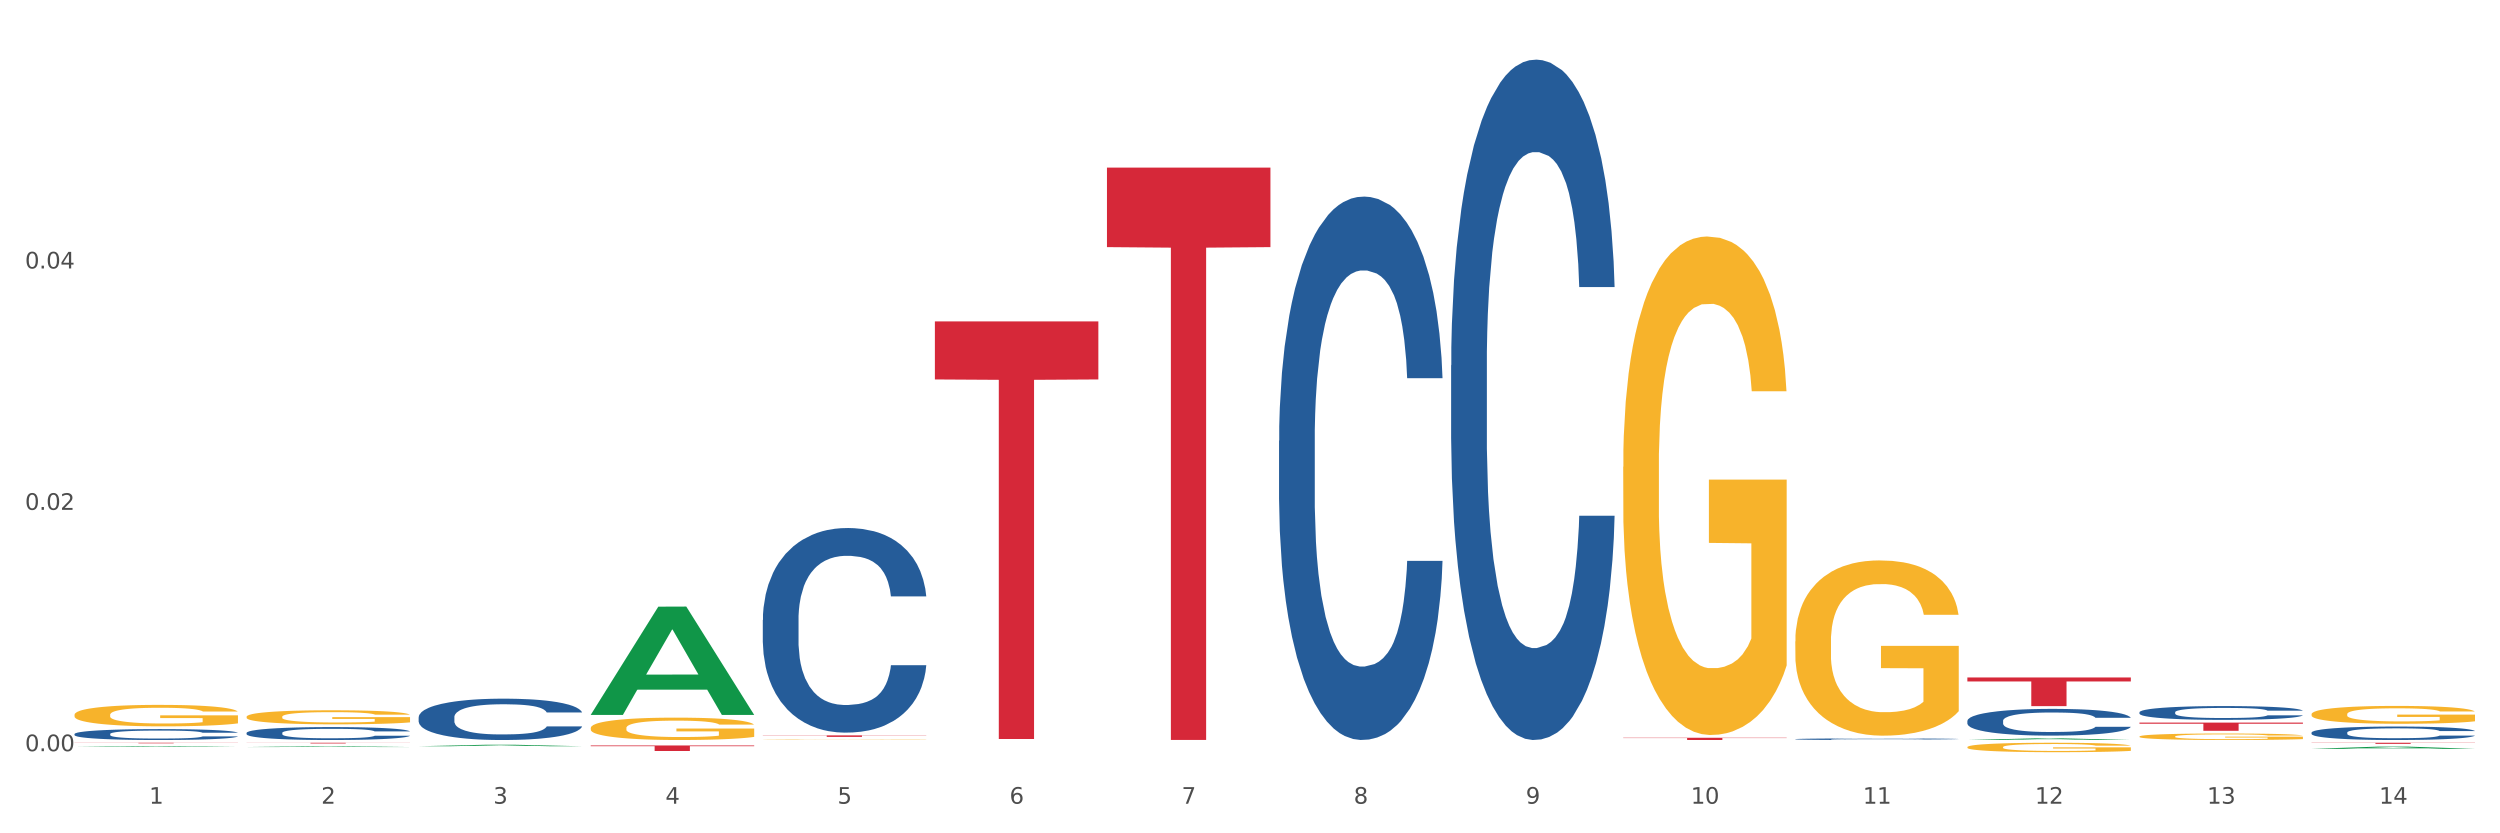<?xml version="1.0" encoding="utf-8" standalone="no"?>
<!DOCTYPE svg PUBLIC "-//W3C//DTD SVG 1.1//EN"
  "http://www.w3.org/Graphics/SVG/1.1/DTD/svg11.dtd">
<svg xmlns:xlink="http://www.w3.org/1999/xlink" width="1080pt" height="360pt" viewBox="0 0 1080 360" xmlns="http://www.w3.org/2000/svg" version="1.1">
 <rect x="0" y="0" width="1080" height="360" fill="#333333" stroke="none"/>
 <defs>
  <style type="text/css">*{stroke-linejoin: round; stroke-linecap: butt}</style>
 </defs>
 <g id="figure_1">
  <g id="patch_1">
   <path d="M 0 360 
L 1080 360 
L 1080 0 
L 0 0 
z
" style="fill: #ffffff; stroke: #ffffff; stroke-linejoin: miter"/>
  </g>
  <g id="axes_1">
   <g id="matplotlib.axis_1">
    <g id="xtick_1">
     <g id="text_1">
      <!-- 1 -->
      <g style="fill: #4d4d4d" transform="translate(64.432 347.204) scale(0.096 -0.096)">
       <defs>
        <path id="DejaVuSans-31" d="M 794 531 
L 1825 531 
L 1825 4091 
L 703 3866 
L 703 4441 
L 1819 4666 
L 2450 4666 
L 2450 531 
L 3481 531 
L 3481 0 
L 794 0 
L 794 531 
z
" transform="scale(0.016)"/>
       </defs>
       <use xlink:href="#DejaVuSans-31"/>
      </g>
     </g>
    </g>
    <g id="xtick_2">
     <g id="text_2">
      <!-- 2 -->
      <g style="fill: #4d4d4d" transform="translate(138.771 347.204) scale(0.096 -0.096)">
       <defs>
        <path id="DejaVuSans-32" d="M 1228 531 
L 3431 531 
L 3431 0 
L 469 0 
L 469 531 
Q 828 903 1448 1529 
Q 2069 2156 2228 2338 
Q 2531 2678 2651 2914 
Q 2772 3150 2772 3378 
Q 2772 3750 2511 3984 
Q 2250 4219 1831 4219 
Q 1534 4219 1204 4116 
Q 875 4013 500 3803 
L 500 4441 
Q 881 4594 1212 4672 
Q 1544 4750 1819 4750 
Q 2544 4750 2975 4387 
Q 3406 4025 3406 3419 
Q 3406 3131 3298 2873 
Q 3191 2616 2906 2266 
Q 2828 2175 2409 1742 
Q 1991 1309 1228 531 
z
" transform="scale(0.016)"/>
       </defs>
       <use xlink:href="#DejaVuSans-32"/>
      </g>
     </g>
    </g>
    <g id="xtick_3">
     <g id="text_3">
      <!-- 3 -->
      <g style="fill: #4d4d4d" transform="translate(213.109 347.204) scale(0.096 -0.096)">
       <defs>
        <path id="DejaVuSans-33" d="M 2597 2516 
Q 3050 2419 3304 2112 
Q 3559 1806 3559 1356 
Q 3559 666 3084 287 
Q 2609 -91 1734 -91 
Q 1441 -91 1130 -33 
Q 819 25 488 141 
L 488 750 
Q 750 597 1062 519 
Q 1375 441 1716 441 
Q 2309 441 2620 675 
Q 2931 909 2931 1356 
Q 2931 1769 2642 2001 
Q 2353 2234 1838 2234 
L 1294 2234 
L 1294 2753 
L 1863 2753 
Q 2328 2753 2575 2939 
Q 2822 3125 2822 3475 
Q 2822 3834 2567 4026 
Q 2313 4219 1838 4219 
Q 1578 4219 1281 4162 
Q 984 4106 628 3988 
L 628 4550 
Q 988 4650 1302 4700 
Q 1616 4750 1894 4750 
Q 2613 4750 3031 4423 
Q 3450 4097 3450 3541 
Q 3450 3153 3228 2886 
Q 3006 2619 2597 2516 
z
" transform="scale(0.016)"/>
       </defs>
       <use xlink:href="#DejaVuSans-33"/>
      </g>
     </g>
    </g>
    <g id="xtick_4">
     <g id="text_4">
      <!-- 4 -->
      <g style="fill: #4d4d4d" transform="translate(287.448 347.204) scale(0.096 -0.096)">
       <defs>
        <path id="DejaVuSans-34" d="M 2419 4116 
L 825 1625 
L 2419 1625 
L 2419 4116 
z
M 2253 4666 
L 3047 4666 
L 3047 1625 
L 3713 1625 
L 3713 1100 
L 3047 1100 
L 3047 0 
L 2419 0 
L 2419 1100 
L 313 1100 
L 313 1709 
L 2253 4666 
z
" transform="scale(0.016)"/>
       </defs>
       <use xlink:href="#DejaVuSans-34"/>
      </g>
     </g>
    </g>
    <g id="xtick_5">
     <g id="text_5">
      <!-- 5 -->
      <g style="fill: #4d4d4d" transform="translate(361.787 347.204) scale(0.096 -0.096)">
       <defs>
        <path id="DejaVuSans-35" d="M 691 4666 
L 3169 4666 
L 3169 4134 
L 1269 4134 
L 1269 2991 
Q 1406 3038 1543 3061 
Q 1681 3084 1819 3084 
Q 2600 3084 3056 2656 
Q 3513 2228 3513 1497 
Q 3513 744 3044 326 
Q 2575 -91 1722 -91 
Q 1428 -91 1123 -41 
Q 819 9 494 109 
L 494 744 
Q 775 591 1075 516 
Q 1375 441 1709 441 
Q 2250 441 2565 725 
Q 2881 1009 2881 1497 
Q 2881 1984 2565 2268 
Q 2250 2553 1709 2553 
Q 1456 2553 1204 2497 
Q 953 2441 691 2322 
L 691 4666 
z
" transform="scale(0.016)"/>
       </defs>
       <use xlink:href="#DejaVuSans-35"/>
      </g>
     </g>
    </g>
    <g id="xtick_6">
     <g id="text_6">
      <!-- 6 -->
      <g style="fill: #4d4d4d" transform="translate(436.125 347.204) scale(0.096 -0.096)">
       <defs>
        <path id="DejaVuSans-36" d="M 2113 2584 
Q 1688 2584 1439 2293 
Q 1191 2003 1191 1497 
Q 1191 994 1439 701 
Q 1688 409 2113 409 
Q 2538 409 2786 701 
Q 3034 994 3034 1497 
Q 3034 2003 2786 2293 
Q 2538 2584 2113 2584 
z
M 3366 4563 
L 3366 3988 
Q 3128 4100 2886 4159 
Q 2644 4219 2406 4219 
Q 1781 4219 1451 3797 
Q 1122 3375 1075 2522 
Q 1259 2794 1537 2939 
Q 1816 3084 2150 3084 
Q 2853 3084 3261 2657 
Q 3669 2231 3669 1497 
Q 3669 778 3244 343 
Q 2819 -91 2113 -91 
Q 1303 -91 875 529 
Q 447 1150 447 2328 
Q 447 3434 972 4092 
Q 1497 4750 2381 4750 
Q 2619 4750 2861 4703 
Q 3103 4656 3366 4563 
z
" transform="scale(0.016)"/>
       </defs>
       <use xlink:href="#DejaVuSans-36"/>
      </g>
     </g>
    </g>
    <g id="xtick_7">
     <g id="text_7">
      <!-- 7 -->
      <g style="fill: #4d4d4d" transform="translate(510.464 347.204) scale(0.096 -0.096)">
       <defs>
        <path id="DejaVuSans-37" d="M 525 4666 
L 3525 4666 
L 3525 4397 
L 1831 0 
L 1172 0 
L 2766 4134 
L 525 4134 
L 525 4666 
z
" transform="scale(0.016)"/>
       </defs>
       <use xlink:href="#DejaVuSans-37"/>
      </g>
     </g>
    </g>
    <g id="xtick_8">
     <g id="text_8">
      <!-- 8 -->
      <g style="fill: #4d4d4d" transform="translate(584.803 347.204) scale(0.096 -0.096)">
       <defs>
        <path id="DejaVuSans-38" d="M 2034 2216 
Q 1584 2216 1326 1975 
Q 1069 1734 1069 1313 
Q 1069 891 1326 650 
Q 1584 409 2034 409 
Q 2484 409 2743 651 
Q 3003 894 3003 1313 
Q 3003 1734 2745 1975 
Q 2488 2216 2034 2216 
z
M 1403 2484 
Q 997 2584 770 2862 
Q 544 3141 544 3541 
Q 544 4100 942 4425 
Q 1341 4750 2034 4750 
Q 2731 4750 3128 4425 
Q 3525 4100 3525 3541 
Q 3525 3141 3298 2862 
Q 3072 2584 2669 2484 
Q 3125 2378 3379 2068 
Q 3634 1759 3634 1313 
Q 3634 634 3220 271 
Q 2806 -91 2034 -91 
Q 1263 -91 848 271 
Q 434 634 434 1313 
Q 434 1759 690 2068 
Q 947 2378 1403 2484 
z
M 1172 3481 
Q 1172 3119 1398 2916 
Q 1625 2713 2034 2713 
Q 2441 2713 2670 2916 
Q 2900 3119 2900 3481 
Q 2900 3844 2670 4047 
Q 2441 4250 2034 4250 
Q 1625 4250 1398 4047 
Q 1172 3844 1172 3481 
z
" transform="scale(0.016)"/>
       </defs>
       <use xlink:href="#DejaVuSans-38"/>
      </g>
     </g>
    </g>
    <g id="xtick_9">
     <g id="text_9">
      <!-- 9 -->
      <g style="fill: #4d4d4d" transform="translate(659.142 347.204) scale(0.096 -0.096)">
       <defs>
        <path id="DejaVuSans-39" d="M 703 97 
L 703 672 
Q 941 559 1184 500 
Q 1428 441 1663 441 
Q 2288 441 2617 861 
Q 2947 1281 2994 2138 
Q 2813 1869 2534 1725 
Q 2256 1581 1919 1581 
Q 1219 1581 811 2004 
Q 403 2428 403 3163 
Q 403 3881 828 4315 
Q 1253 4750 1959 4750 
Q 2769 4750 3195 4129 
Q 3622 3509 3622 2328 
Q 3622 1225 3098 567 
Q 2575 -91 1691 -91 
Q 1453 -91 1209 -44 
Q 966 3 703 97 
z
M 1959 2075 
Q 2384 2075 2632 2365 
Q 2881 2656 2881 3163 
Q 2881 3666 2632 3958 
Q 2384 4250 1959 4250 
Q 1534 4250 1286 3958 
Q 1038 3666 1038 3163 
Q 1038 2656 1286 2365 
Q 1534 2075 1959 2075 
z
" transform="scale(0.016)"/>
       </defs>
       <use xlink:href="#DejaVuSans-39"/>
      </g>
     </g>
    </g>
    <g id="xtick_10">
     <g id="text_10">
      <!-- 10 -->
      <g style="fill: #4d4d4d" transform="translate(730.426 347.204) scale(0.096 -0.096)">
       <defs>
        <path id="DejaVuSans-30" d="M 2034 4250 
Q 1547 4250 1301 3770 
Q 1056 3291 1056 2328 
Q 1056 1369 1301 889 
Q 1547 409 2034 409 
Q 2525 409 2770 889 
Q 3016 1369 3016 2328 
Q 3016 3291 2770 3770 
Q 2525 4250 2034 4250 
z
M 2034 4750 
Q 2819 4750 3233 4129 
Q 3647 3509 3647 2328 
Q 3647 1150 3233 529 
Q 2819 -91 2034 -91 
Q 1250 -91 836 529 
Q 422 1150 422 2328 
Q 422 3509 836 4129 
Q 1250 4750 2034 4750 
z
" transform="scale(0.016)"/>
       </defs>
       <use xlink:href="#DejaVuSans-31"/>
       <use xlink:href="#DejaVuSans-30" transform="translate(63.623 0)"/>
      </g>
     </g>
    </g>
    <g id="xtick_11">
     <g id="text_11">
      <!-- 11 -->
      <g style="fill: #4d4d4d" transform="translate(804.765 347.204) scale(0.096 -0.096)">
       <use xlink:href="#DejaVuSans-31"/>
       <use xlink:href="#DejaVuSans-31" transform="translate(63.623 0)"/>
      </g>
     </g>
    </g>
    <g id="xtick_12">
     <g id="text_12">
      <!-- 12 -->
      <g style="fill: #4d4d4d" transform="translate(879.104 347.204) scale(0.096 -0.096)">
       <use xlink:href="#DejaVuSans-31"/>
       <use xlink:href="#DejaVuSans-32" transform="translate(63.623 0)"/>
      </g>
     </g>
    </g>
    <g id="xtick_13">
     <g id="text_13">
      <!-- 13 -->
      <g style="fill: #4d4d4d" transform="translate(953.442 347.204) scale(0.096 -0.096)">
       <use xlink:href="#DejaVuSans-31"/>
       <use xlink:href="#DejaVuSans-33" transform="translate(63.623 0)"/>
      </g>
     </g>
    </g>
    <g id="xtick_14">
     <g id="text_14">
      <!-- 14 -->
      <g style="fill: #4d4d4d" transform="translate(1027.781 347.204) scale(0.096 -0.096)">
       <use xlink:href="#DejaVuSans-31"/>
       <use xlink:href="#DejaVuSans-34" transform="translate(63.623 0)"/>
      </g>
     </g>
    </g>
    <g id="xtick_15"/>
    <g id="xtick_16"/>
    <g id="xtick_17"/>
    <g id="xtick_18"/>
    <g id="xtick_19"/>
    <g id="xtick_20"/>
    <g id="xtick_21"/>
    <g id="xtick_22"/>
    <g id="xtick_23"/>
    <g id="xtick_24"/>
    <g id="xtick_25"/>
    <g id="xtick_26"/>
    <g id="xtick_27"/>
   </g>
   <g id="matplotlib.axis_2">
    <g id="ytick_1">
     <g id="text_15">
      <!-- 0.00 -->
      <g style="fill: #4d4d4d" transform="translate(10.8 324.516) scale(0.096 -0.096)">
       <defs>
        <path id="DejaVuSans-2e" d="M 684 794 
L 1344 794 
L 1344 0 
L 684 0 
L 684 794 
z
" transform="scale(0.016)"/>
       </defs>
       <use xlink:href="#DejaVuSans-30"/>
       <use xlink:href="#DejaVuSans-2e" transform="translate(63.623 0)"/>
       <use xlink:href="#DejaVuSans-30" transform="translate(95.41 0)"/>
       <use xlink:href="#DejaVuSans-30" transform="translate(159.033 0)"/>
      </g>
     </g>
    </g>
    <g id="ytick_2">
     <g id="text_16">
      <!-- 0.02 -->
      <g style="fill: #4d4d4d" transform="translate(10.8 220.25) scale(0.096 -0.096)">
       <use xlink:href="#DejaVuSans-30"/>
       <use xlink:href="#DejaVuSans-2e" transform="translate(63.623 0)"/>
       <use xlink:href="#DejaVuSans-30" transform="translate(95.41 0)"/>
       <use xlink:href="#DejaVuSans-32" transform="translate(159.033 0)"/>
      </g>
     </g>
    </g>
    <g id="ytick_3">
     <g id="text_17">
      <!-- 0.04 -->
      <g style="fill: #4d4d4d" transform="translate(10.8 115.984) scale(0.096 -0.096)">
       <use xlink:href="#DejaVuSans-30"/>
       <use xlink:href="#DejaVuSans-2e" transform="translate(63.623 0)"/>
       <use xlink:href="#DejaVuSans-30" transform="translate(95.41 0)"/>
       <use xlink:href="#DejaVuSans-34" transform="translate(159.033 0)"/>
      </g>
     </g>
    </g>
    <g id="ytick_4"/>
    <g id="ytick_5"/>
    <g id="ytick_6"/>
   </g>
   <g id="PolyCollection_1">
    <path d="M 32.175 322.679 
L 32.248 322.679 
L 61.37 322.314 
L 73.456 322.314 
L 102.797 322.68 
L 88.818 322.68 
L 82.484 322.594 
L 52.415 322.594 
L 52.197 322.596 
L 46.081 322.68 
L 32.175 322.68 
L 32.175 322.679 
L 56.201 322.544 
L 78.698 322.543 
L 67.559 322.392 
L 67.413 322.391 
L 67.267 322.392 
L 56.128 322.543 
L 56.201 322.544 
L 32.175 322.679 
z
" clip-path="url(#pf065b4c53c)" style="fill: #109648"/>
    <path d="M 106.514 322.724 
L 106.587 322.724 
L 135.709 322.359 
L 147.795 322.359 
L 177.135 322.725 
L 163.157 322.725 
L 156.823 322.64 
L 126.754 322.64 
L 126.535 322.641 
L 120.42 322.725 
L 106.514 322.725 
L 106.514 322.724 
L 130.54 322.589 
L 153.037 322.588 
L 141.897 322.437 
L 141.752 322.436 
L 141.606 322.437 
L 130.467 322.588 
L 130.54 322.589 
L 106.514 322.724 
z
" clip-path="url(#pf065b4c53c)" style="fill: #109648"/>
    <path d="M 180.852 322.381 
L 180.925 322.38 
L 210.048 321.722 
L 222.133 321.722 
L 251.474 322.382 
L 237.495 322.382 
L 231.161 322.228 
L 201.092 322.228 
L 200.874 322.231 
L 194.758 322.382 
L 180.852 322.382 
L 180.852 322.381 
L 204.878 322.137 
L 227.375 322.136 
L 216.236 321.863 
L 216.09 321.861 
L 215.945 321.863 
L 204.806 322.136 
L 204.878 322.137 
L 180.852 322.381 
z
" clip-path="url(#pf065b4c53c)" style="fill: #109648"/>
    <path d="M 255.191 308.75 
L 255.264 308.706 
L 284.386 262.077 
L 296.472 262.033 
L 325.813 308.838 
L 311.834 308.838 
L 305.5 297.939 
L 275.431 297.939 
L 275.213 298.114 
L 269.097 308.838 
L 255.191 308.838 
L 255.191 308.75 
L 279.217 291.434 
L 301.714 291.39 
L 290.575 272.009 
L 290.429 271.921 
L 290.284 272.053 
L 279.144 291.39 
L 279.217 291.434 
L 255.191 308.75 
z
" clip-path="url(#pf065b4c53c)" style="fill: #109648"/>
    <path d="M 849.901 319.687 
L 849.974 319.687 
L 879.096 318.963 
L 891.182 318.962 
L 920.523 319.689 
L 906.544 319.689 
L 900.21 319.519 
L 870.141 319.519 
L 869.922 319.522 
L 863.807 319.689 
L 849.901 319.689 
L 849.901 319.687 
L 873.927 319.418 
L 896.424 319.418 
L 885.284 319.117 
L 885.139 319.116 
L 884.993 319.118 
L 873.854 319.418 
L 873.927 319.418 
L 849.901 319.687 
z
" clip-path="url(#pf065b4c53c)" style="fill: #109648"/>
    <path d="M 998.578 323.506 
L 998.651 323.505 
L 1027.773 322.519 
L 1039.859 322.518 
L 1069.2 323.508 
L 1055.221 323.508 
L 1048.887 323.278 
L 1018.818 323.278 
L 1018.6 323.281 
L 1012.484 323.508 
L 998.578 323.508 
L 998.578 323.506 
L 1022.604 323.14 
L 1045.101 323.139 
L 1033.962 322.729 
L 1033.816 322.727 
L 1033.671 322.73 
L 1022.531 323.139 
L 1022.604 323.14 
L 998.578 323.506 
z
" clip-path="url(#pf065b4c53c)" style="fill: #109648"/>
    <path d="M 329.53 317.682 
L 400.152 317.682 
L 400.152 317.773 
L 372.371 317.773 
L 372.371 318.337 
L 357.143 318.337 
L 357.143 317.773 
L 329.53 317.773 
L 329.53 317.682 
L 329.53 317.682 
z
" clip-path="url(#pf065b4c53c)" style="fill: #d62839"/>
    <path d="M 255.191 322.03 
L 325.813 322.03 
L 325.813 322.363 
L 298.033 322.366 
L 298.033 324.43 
L 282.804 324.43 
L 282.804 322.366 
L 255.191 322.363 
L 255.191 322.032 
L 255.191 322.03 
z
" clip-path="url(#pf065b4c53c)" style="fill: #d62839"/>
    <path d="M 106.514 320.869 
L 177.135 320.869 
L 177.135 320.912 
L 149.355 320.912 
L 149.355 321.179 
L 134.126 321.179 
L 134.126 320.912 
L 106.514 320.912 
L 106.514 320.869 
L 106.514 320.869 
z
" clip-path="url(#pf065b4c53c)" style="fill: #d62839"/>
    <path d="M 32.175 320.869 
L 102.797 320.869 
L 102.797 320.906 
L 75.017 320.906 
L 75.017 321.133 
L 59.788 321.133 
L 59.788 320.906 
L 32.175 320.906 
L 32.175 320.869 
L 32.175 320.869 
z
" clip-path="url(#pf065b4c53c)" style="fill: #d62839"/>
    <path d="M 701.223 318.709 
L 771.845 318.709 
L 771.845 318.844 
L 744.065 318.845 
L 744.065 319.68 
L 728.836 319.68 
L 728.836 318.845 
L 701.223 318.844 
L 701.223 318.71 
L 701.223 318.709 
z
" clip-path="url(#pf065b4c53c)" style="fill: #d62839"/>
    <path d="M 849.901 292.672 
L 920.523 292.672 
L 920.523 294.393 
L 892.742 294.405 
L 892.742 305.056 
L 877.514 305.056 
L 877.514 294.405 
L 849.901 294.393 
L 849.901 292.684 
L 849.901 292.672 
z
" clip-path="url(#pf065b4c53c)" style="fill: #d62839"/>
    <path d="M 924.24 312.164 
L 994.861 312.164 
L 994.861 312.655 
L 967.081 312.658 
L 967.081 315.696 
L 951.852 315.696 
L 951.852 312.658 
L 924.24 312.655 
L 924.24 312.167 
L 924.24 312.164 
z
" clip-path="url(#pf065b4c53c)" style="fill: #d62839"/>
    <path d="M 998.578 320.869 
L 1069.2 320.869 
L 1069.2 320.934 
L 1041.42 320.935 
L 1041.42 321.338 
L 1026.191 321.338 
L 1026.191 320.935 
L 998.578 320.934 
L 998.578 320.869 
L 998.578 320.869 
z
" clip-path="url(#pf065b4c53c)" style="fill: #d62839"/>
    <path d="M 32.175 317.09 
L 32.258 317.086 
L 32.258 316.965 
L 32.509 316.801 
L 33.427 316.5 
L 34.596 316.271 
L 36.599 316.004 
L 37.684 315.892 
L 39.104 315.767 
L 42.025 315.565 
L 45.364 315.392 
L 47.702 315.297 
L 49.455 315.237 
L 53.378 315.129 
L 55.632 315.082 
L 57.969 315.043 
L 59.973 315.017 
L 63.312 314.987 
L 65.983 314.974 
L 69.072 314.97 
L 71.66 314.974 
L 75.082 314.992 
L 80.091 315.043 
L 82.011 315.073 
L 84.599 315.125 
L 87.27 315.194 
L 89.44 315.263 
L 91.945 315.362 
L 94.533 315.491 
L 97.037 315.655 
L 98.79 315.806 
L 100.209 315.965 
L 101.461 316.159 
L 102.379 316.37 
L 102.797 316.547 
L 87.52 316.547 
L 87.103 316.388 
L 86.268 316.215 
L 85.434 316.099 
L 84.515 316.004 
L 83.096 315.896 
L 81.844 315.828 
L 79.757 315.746 
L 77.837 315.694 
L 76.251 315.664 
L 74.331 315.638 
L 70.241 315.612 
L 67.319 315.612 
L 65.482 315.621 
L 63.229 315.642 
L 61.309 315.672 
L 59.055 315.724 
L 57.302 315.78 
L 55.549 315.853 
L 54.547 315.905 
L 53.044 316 
L 52.043 316.077 
L 50.707 316.211 
L 49.956 316.306 
L 48.62 316.551 
L 48.036 316.732 
L 47.785 316.857 
L 47.618 316.995 
L 47.618 317.668 
L 48.119 317.969 
L 48.537 318.098 
L 49.204 318.245 
L 50.457 318.435 
L 52.293 318.62 
L 54.213 318.753 
L 55.799 318.835 
L 57.302 318.896 
L 58.804 318.943 
L 60.641 318.986 
L 62.143 319.012 
L 64.397 319.038 
L 67.069 319.051 
L 69.155 319.051 
L 73.413 319.029 
L 75.333 319.008 
L 77.169 318.978 
L 79.173 318.93 
L 80.759 318.878 
L 81.677 318.84 
L 83.18 318.758 
L 84.348 318.672 
L 85.35 318.572 
L 86.018 318.486 
L 86.769 318.357 
L 87.353 318.211 
L 87.52 318.133 
L 102.797 318.133 
L 102.463 318.288 
L 101.879 318.439 
L 100.71 318.641 
L 99.792 318.758 
L 98.372 318.9 
L 96.87 319.021 
L 94.783 319.154 
L 92.863 319.253 
L 90.86 319.34 
L 88.689 319.417 
L 84.766 319.525 
L 83.347 319.555 
L 80.341 319.607 
L 78.004 319.637 
L 74.581 319.667 
L 71.075 319.684 
L 67.402 319.689 
L 64.147 319.68 
L 60.557 319.654 
L 58.303 319.628 
L 55.799 319.589 
L 52.877 319.529 
L 50.123 319.456 
L 47.535 319.37 
L 45.114 319.271 
L 42.86 319.159 
L 39.938 318.973 
L 37.768 318.792 
L 36.182 318.624 
L 35.097 318.482 
L 34.011 318.301 
L 33.427 318.176 
L 32.509 317.874 
L 32.175 317.594 
L 32.175 317.09 
z
" clip-path="url(#pf065b4c53c)" style="fill: #255c99"/>
    <path d="M 106.514 316.609 
L 106.597 316.604 
L 106.597 316.461 
L 106.848 316.267 
L 107.766 315.909 
L 108.935 315.639 
L 110.938 315.322 
L 112.023 315.189 
L 113.442 315.041 
L 116.364 314.801 
L 119.703 314.597 
L 122.04 314.484 
L 123.794 314.413 
L 127.717 314.285 
L 129.971 314.229 
L 132.308 314.183 
L 134.312 314.152 
L 137.651 314.117 
L 140.322 314.101 
L 143.411 314.096 
L 145.998 314.101 
L 149.421 314.122 
L 154.43 314.183 
L 156.35 314.219 
L 158.937 314.28 
L 161.609 314.362 
L 163.779 314.443 
L 166.283 314.561 
L 168.871 314.714 
L 171.376 314.908 
L 173.129 315.087 
L 174.548 315.276 
L 175.8 315.506 
L 176.718 315.756 
L 177.135 315.965 
L 161.859 315.965 
L 161.442 315.776 
L 160.607 315.572 
L 159.772 315.434 
L 158.854 315.322 
L 157.435 315.194 
L 156.183 315.113 
L 154.096 315.015 
L 152.176 314.954 
L 150.59 314.918 
L 148.67 314.888 
L 144.579 314.857 
L 141.658 314.857 
L 139.821 314.867 
L 137.567 314.893 
L 135.647 314.929 
L 133.393 314.99 
L 131.64 315.056 
L 129.887 315.143 
L 128.886 315.204 
L 127.383 315.317 
L 126.381 315.409 
L 125.046 315.567 
L 124.294 315.679 
L 122.959 315.971 
L 122.374 316.185 
L 122.124 316.333 
L 121.957 316.497 
L 121.957 317.293 
L 122.458 317.651 
L 122.875 317.804 
L 123.543 317.978 
L 124.795 318.202 
L 126.632 318.422 
L 128.552 318.58 
L 130.138 318.677 
L 131.64 318.749 
L 133.143 318.805 
L 134.979 318.856 
L 136.482 318.887 
L 138.736 318.917 
L 141.407 318.933 
L 143.494 318.933 
L 147.751 318.907 
L 149.671 318.882 
L 151.508 318.846 
L 153.511 318.79 
L 155.097 318.728 
L 156.016 318.682 
L 157.518 318.585 
L 158.687 318.483 
L 159.689 318.366 
L 160.357 318.264 
L 161.108 318.11 
L 161.692 317.937 
L 161.859 317.845 
L 177.135 317.845 
L 176.802 318.029 
L 176.217 318.207 
L 175.049 318.448 
L 174.13 318.585 
L 172.711 318.754 
L 171.209 318.897 
L 169.122 319.055 
L 167.202 319.173 
L 165.198 319.275 
L 163.028 319.367 
L 159.104 319.494 
L 157.685 319.53 
L 154.68 319.592 
L 152.343 319.627 
L 148.92 319.663 
L 145.414 319.683 
L 141.741 319.689 
L 138.486 319.678 
L 134.896 319.648 
L 132.642 319.617 
L 130.138 319.571 
L 127.216 319.5 
L 124.461 319.413 
L 121.874 319.311 
L 119.453 319.193 
L 117.199 319.06 
L 114.277 318.841 
L 112.107 318.626 
L 110.521 318.427 
L 109.435 318.259 
L 108.35 318.044 
L 107.766 317.896 
L 106.848 317.538 
L 106.514 317.206 
L 106.514 316.609 
z
" clip-path="url(#pf065b4c53c)" style="fill: #255c99"/>
    <path d="M 180.852 309.851 
L 180.936 309.834 
L 180.936 309.378 
L 181.186 308.758 
L 182.105 307.616 
L 183.273 306.751 
L 185.277 305.739 
L 186.362 305.315 
L 187.781 304.842 
L 190.703 304.075 
L 194.042 303.423 
L 196.379 303.064 
L 198.132 302.835 
L 202.056 302.427 
L 204.31 302.248 
L 206.647 302.101 
L 208.65 302.003 
L 211.989 301.889 
L 214.661 301.84 
L 217.749 301.824 
L 220.337 301.84 
L 223.76 301.905 
L 228.768 302.101 
L 230.688 302.215 
L 233.276 302.411 
L 235.947 302.672 
L 238.118 302.933 
L 240.622 303.308 
L 243.21 303.798 
L 245.714 304.418 
L 247.467 304.989 
L 248.886 305.593 
L 250.139 306.327 
L 251.057 307.126 
L 251.474 307.795 
L 236.198 307.795 
L 235.78 307.191 
L 234.946 306.539 
L 234.111 306.098 
L 233.193 305.739 
L 231.774 305.331 
L 230.521 305.07 
L 228.434 304.76 
L 226.514 304.565 
L 224.928 304.45 
L 223.008 304.353 
L 218.918 304.255 
L 215.996 304.255 
L 214.16 304.287 
L 211.906 304.369 
L 209.986 304.483 
L 207.732 304.679 
L 205.979 304.891 
L 204.226 305.168 
L 203.224 305.364 
L 201.722 305.723 
L 200.72 306.017 
L 199.384 306.522 
L 198.633 306.881 
L 197.297 307.811 
L 196.713 308.497 
L 196.463 308.97 
L 196.296 309.492 
L 196.296 312.037 
L 196.797 313.179 
L 197.214 313.668 
L 197.882 314.223 
L 199.134 314.941 
L 200.97 315.642 
L 202.89 316.148 
L 204.476 316.458 
L 205.979 316.687 
L 207.482 316.866 
L 209.318 317.029 
L 210.821 317.127 
L 213.075 317.225 
L 215.746 317.274 
L 217.833 317.274 
L 222.09 317.192 
L 224.01 317.111 
L 225.847 316.997 
L 227.85 316.817 
L 229.436 316.621 
L 230.354 316.475 
L 231.857 316.165 
L 233.026 315.838 
L 234.027 315.463 
L 234.695 315.137 
L 235.447 314.647 
L 236.031 314.093 
L 236.198 313.799 
L 251.474 313.799 
L 251.14 314.386 
L 250.556 314.957 
L 249.387 315.724 
L 248.469 316.165 
L 247.05 316.703 
L 245.547 317.16 
L 243.46 317.666 
L 241.54 318.041 
L 239.537 318.367 
L 237.367 318.661 
L 233.443 319.069 
L 232.024 319.183 
L 229.019 319.379 
L 226.681 319.493 
L 223.259 319.607 
L 219.753 319.672 
L 216.08 319.689 
L 212.824 319.656 
L 209.235 319.558 
L 206.981 319.46 
L 204.476 319.313 
L 201.555 319.085 
L 198.8 318.808 
L 196.212 318.481 
L 193.791 318.106 
L 191.538 317.682 
L 188.616 316.98 
L 186.445 316.295 
L 184.859 315.659 
L 183.774 315.12 
L 182.689 314.435 
L 182.105 313.962 
L 181.186 312.82 
L 180.852 311.76 
L 180.852 309.851 
z
" clip-path="url(#pf065b4c53c)" style="fill: #255c99"/>
    <path d="M 329.53 267.822 
L 329.613 267.741 
L 329.613 265.481 
L 329.864 262.413 
L 330.782 256.762 
L 331.951 252.483 
L 333.954 247.478 
L 335.039 245.379 
L 336.458 243.038 
L 339.38 239.244 
L 342.719 236.014 
L 345.057 234.238 
L 346.81 233.108 
L 350.733 231.09 
L 352.987 230.202 
L 355.324 229.475 
L 357.328 228.991 
L 360.667 228.426 
L 363.338 228.184 
L 366.427 228.103 
L 369.015 228.184 
L 372.437 228.507 
L 377.446 229.475 
L 379.366 230.041 
L 381.954 231.009 
L 384.625 232.301 
L 386.795 233.593 
L 389.3 235.449 
L 391.887 237.871 
L 394.392 240.939 
L 396.145 243.764 
L 397.564 246.751 
L 398.816 250.384 
L 399.734 254.34 
L 400.152 257.65 
L 384.875 257.65 
L 384.458 254.663 
L 383.623 251.434 
L 382.788 249.254 
L 381.87 247.478 
L 380.451 245.46 
L 379.199 244.168 
L 377.112 242.634 
L 375.192 241.666 
L 373.606 241.1 
L 371.686 240.616 
L 367.595 240.132 
L 364.674 240.132 
L 362.837 240.293 
L 360.583 240.697 
L 358.663 241.262 
L 356.41 242.231 
L 354.656 243.28 
L 352.903 244.652 
L 351.902 245.621 
L 350.399 247.397 
L 349.397 248.85 
L 348.062 251.353 
L 347.31 253.129 
L 345.975 257.731 
L 345.391 261.121 
L 345.14 263.462 
L 344.973 266.046 
L 344.973 278.639 
L 345.474 284.29 
L 345.891 286.712 
L 346.559 289.457 
L 347.811 293.009 
L 349.648 296.48 
L 351.568 298.983 
L 353.154 300.517 
L 354.656 301.647 
L 356.159 302.535 
L 357.996 303.342 
L 359.498 303.827 
L 361.752 304.311 
L 364.423 304.553 
L 366.51 304.553 
L 370.768 304.15 
L 372.688 303.746 
L 374.524 303.181 
L 376.528 302.293 
L 378.114 301.324 
L 379.032 300.598 
L 380.534 299.064 
L 381.703 297.449 
L 382.705 295.592 
L 383.373 293.978 
L 384.124 291.556 
L 384.708 288.811 
L 384.875 287.358 
L 400.152 287.358 
L 399.818 290.264 
L 399.233 293.09 
L 398.065 296.884 
L 397.146 299.064 
L 395.727 301.728 
L 394.225 303.988 
L 392.138 306.491 
L 390.218 308.348 
L 388.214 309.962 
L 386.044 311.415 
L 382.121 313.433 
L 380.701 313.999 
L 377.696 314.967 
L 375.359 315.532 
L 371.936 316.098 
L 368.43 316.42 
L 364.757 316.501 
L 361.502 316.34 
L 357.912 315.855 
L 355.658 315.371 
L 353.154 314.644 
L 350.232 313.514 
L 347.477 312.142 
L 344.89 310.527 
L 342.469 308.67 
L 340.215 306.572 
L 337.293 303.1 
L 335.123 299.71 
L 333.537 296.561 
L 332.452 293.897 
L 331.366 290.506 
L 330.782 288.165 
L 329.864 282.514 
L 329.53 277.267 
L 329.53 267.822 
z
" clip-path="url(#pf065b4c53c)" style="fill: #255c99"/>
    <path d="M 552.546 190.401 
L 552.629 190.186 
L 552.629 184.184 
L 552.88 176.037 
L 553.798 161.03 
L 554.967 149.667 
L 556.97 136.375 
L 558.055 130.801 
L 559.475 124.584 
L 562.396 114.508 
L 565.735 105.932 
L 568.073 101.216 
L 569.826 98.214 
L 573.749 92.855 
L 576.003 90.496 
L 578.34 88.567 
L 580.344 87.281 
L 583.683 85.78 
L 586.354 85.137 
L 589.443 84.922 
L 592.031 85.137 
L 595.453 85.994 
L 600.462 88.567 
L 602.382 90.068 
L 604.97 92.64 
L 607.641 96.07 
L 609.811 99.501 
L 612.316 104.432 
L 614.903 110.863 
L 617.408 119.01 
L 619.161 126.513 
L 620.58 134.446 
L 621.832 144.093 
L 622.75 154.598 
L 623.168 163.388 
L 607.891 163.388 
L 607.474 155.456 
L 606.639 146.88 
L 605.804 141.092 
L 604.886 136.375 
L 603.467 131.016 
L 602.215 127.585 
L 600.128 123.512 
L 598.208 120.939 
L 596.622 119.439 
L 594.702 118.152 
L 590.612 116.866 
L 587.69 116.866 
L 585.853 117.295 
L 583.6 118.367 
L 581.68 119.867 
L 579.426 122.44 
L 577.673 125.227 
L 575.92 128.872 
L 574.918 131.444 
L 573.415 136.161 
L 572.414 140.02 
L 571.078 146.666 
L 570.327 151.382 
L 568.991 163.602 
L 568.407 172.607 
L 568.156 178.824 
L 567.989 185.684 
L 567.989 219.129 
L 568.49 234.136 
L 568.908 240.567 
L 569.575 247.856 
L 570.827 257.289 
L 572.664 266.508 
L 574.584 273.154 
L 576.17 277.227 
L 577.673 280.229 
L 579.175 282.587 
L 581.012 284.731 
L 582.514 286.017 
L 584.768 287.304 
L 587.439 287.947 
L 589.526 287.947 
L 593.784 286.875 
L 595.704 285.803 
L 597.54 284.302 
L 599.544 281.944 
L 601.13 279.371 
L 602.048 277.442 
L 603.551 273.369 
L 604.719 269.081 
L 605.721 264.15 
L 606.389 259.862 
L 607.14 253.431 
L 607.724 246.141 
L 607.891 242.282 
L 623.168 242.282 
L 622.834 250 
L 622.249 257.504 
L 621.081 267.58 
L 620.163 273.369 
L 618.743 280.443 
L 617.241 286.446 
L 615.154 293.092 
L 613.234 298.023 
L 611.23 302.311 
L 609.06 306.17 
L 605.137 311.529 
L 603.718 313.03 
L 600.712 315.603 
L 598.375 317.103 
L 594.952 318.604 
L 591.446 319.462 
L 587.773 319.676 
L 584.518 319.247 
L 580.928 317.961 
L 578.674 316.675 
L 576.17 314.745 
L 573.248 311.744 
L 570.494 308.099 
L 567.906 303.811 
L 565.485 298.881 
L 563.231 293.306 
L 560.309 284.088 
L 558.139 275.084 
L 556.553 266.723 
L 555.468 259.648 
L 554.382 250.643 
L 553.798 244.426 
L 552.88 229.419 
L 552.546 215.484 
L 552.546 190.401 
z
" clip-path="url(#pf065b4c53c)" style="fill: #255c99"/>
    <path d="M 626.885 157.826 
L 626.968 157.558 
L 626.968 150.042 
L 627.219 139.842 
L 628.137 121.052 
L 629.306 106.825 
L 631.309 90.182 
L 632.394 83.203 
L 633.813 75.419 
L 636.735 62.803 
L 640.074 52.065 
L 642.411 46.16 
L 644.164 42.402 
L 648.088 35.691 
L 650.342 32.739 
L 652.679 30.323 
L 654.683 28.712 
L 658.022 26.833 
L 660.693 26.028 
L 663.782 25.759 
L 666.369 26.028 
L 669.792 27.102 
L 674.801 30.323 
L 676.721 32.202 
L 679.308 35.423 
L 681.98 39.718 
L 684.15 44.013 
L 686.654 50.186 
L 689.242 58.239 
L 691.747 68.44 
L 693.5 77.835 
L 694.919 87.766 
L 696.171 99.846 
L 697.089 112.999 
L 697.506 124.004 
L 682.23 124.004 
L 681.813 114.072 
L 680.978 103.335 
L 680.143 96.088 
L 679.225 90.182 
L 677.806 83.472 
L 676.554 79.177 
L 674.467 74.077 
L 672.547 70.855 
L 670.961 68.976 
L 669.041 67.366 
L 664.95 65.755 
L 662.029 65.755 
L 660.192 66.292 
L 657.938 67.634 
L 656.018 69.513 
L 653.764 72.734 
L 652.011 76.224 
L 650.258 80.787 
L 649.257 84.008 
L 647.754 89.914 
L 646.752 94.746 
L 645.417 103.067 
L 644.665 108.972 
L 643.33 124.273 
L 642.745 135.547 
L 642.495 143.331 
L 642.328 151.921 
L 642.328 193.796 
L 642.829 212.586 
L 643.246 220.638 
L 643.914 229.765 
L 645.166 241.576 
L 647.003 253.118 
L 648.923 261.44 
L 650.509 266.54 
L 652.011 270.298 
L 653.514 273.25 
L 655.35 275.935 
L 656.853 277.545 
L 659.107 279.156 
L 661.778 279.961 
L 663.865 279.961 
L 668.122 278.619 
L 670.042 277.277 
L 671.879 275.398 
L 673.882 272.445 
L 675.468 269.224 
L 676.387 266.808 
L 677.889 261.708 
L 679.058 256.339 
L 680.06 250.166 
L 680.728 244.797 
L 681.479 236.744 
L 682.063 227.618 
L 682.23 222.786 
L 697.506 222.786 
L 697.173 232.449 
L 696.588 241.844 
L 695.42 254.46 
L 694.501 261.708 
L 693.082 270.566 
L 691.58 278.082 
L 689.493 286.403 
L 687.573 292.577 
L 685.569 297.946 
L 683.399 302.778 
L 679.475 309.488 
L 678.056 311.367 
L 675.051 314.588 
L 672.714 316.467 
L 669.291 318.346 
L 665.785 319.42 
L 662.112 319.689 
L 658.856 319.152 
L 655.267 317.541 
L 653.013 315.931 
L 650.509 313.515 
L 647.587 309.757 
L 644.832 305.193 
L 642.244 299.825 
L 639.824 293.651 
L 637.57 286.672 
L 634.648 275.129 
L 632.478 263.855 
L 630.892 253.387 
L 629.806 244.529 
L 628.721 233.255 
L 628.137 225.47 
L 627.219 206.68 
L 626.885 189.232 
L 626.885 157.826 
z
" clip-path="url(#pf065b4c53c)" style="fill: #255c99"/>
    <path d="M 775.562 319.306 
L 775.646 319.306 
L 775.646 319.288 
L 775.896 319.264 
L 776.814 319.22 
L 777.983 319.186 
L 779.986 319.147 
L 781.072 319.13 
L 782.491 319.112 
L 785.412 319.082 
L 788.752 319.057 
L 791.089 319.043 
L 792.842 319.034 
L 796.765 319.018 
L 799.019 319.011 
L 801.357 319.005 
L 803.36 319.002 
L 806.699 318.997 
L 809.37 318.995 
L 812.459 318.995 
L 815.047 318.995 
L 818.469 318.998 
L 823.478 319.005 
L 825.398 319.01 
L 827.986 319.017 
L 830.657 319.028 
L 832.828 319.038 
L 835.332 319.052 
L 837.92 319.071 
L 840.424 319.095 
L 842.177 319.118 
L 843.596 319.141 
L 844.848 319.17 
L 845.766 319.201 
L 846.184 319.227 
L 830.908 319.227 
L 830.49 319.203 
L 829.655 319.178 
L 828.821 319.161 
L 827.902 319.147 
L 826.483 319.131 
L 825.231 319.121 
L 823.144 319.109 
L 821.224 319.101 
L 819.638 319.097 
L 817.718 319.093 
L 813.628 319.089 
L 810.706 319.089 
L 808.87 319.09 
L 806.616 319.093 
L 804.696 319.098 
L 802.442 319.106 
L 800.689 319.114 
L 798.936 319.125 
L 797.934 319.132 
L 796.431 319.146 
L 795.43 319.158 
L 794.094 319.177 
L 793.343 319.191 
L 792.007 319.227 
L 791.423 319.254 
L 791.172 319.272 
L 791.005 319.292 
L 791.005 319.391 
L 791.506 319.436 
L 791.924 319.455 
L 792.591 319.476 
L 793.844 319.504 
L 795.68 319.531 
L 797.6 319.551 
L 799.186 319.563 
L 800.689 319.572 
L 802.191 319.579 
L 804.028 319.585 
L 805.53 319.589 
L 807.784 319.593 
L 810.456 319.595 
L 812.543 319.595 
L 816.8 319.592 
L 818.72 319.588 
L 820.556 319.584 
L 822.56 319.577 
L 824.146 319.569 
L 825.064 319.564 
L 826.567 319.552 
L 827.735 319.539 
L 828.737 319.524 
L 829.405 319.512 
L 830.156 319.493 
L 830.741 319.471 
L 830.908 319.46 
L 846.184 319.46 
L 845.85 319.483 
L 845.266 319.505 
L 844.097 319.535 
L 843.179 319.552 
L 841.76 319.573 
L 840.257 319.59 
L 838.17 319.61 
L 836.25 319.625 
L 834.247 319.637 
L 832.076 319.649 
L 828.153 319.664 
L 826.734 319.669 
L 823.728 319.677 
L 821.391 319.681 
L 817.969 319.685 
L 814.463 319.688 
L 810.79 319.689 
L 807.534 319.687 
L 803.944 319.683 
L 801.69 319.68 
L 799.186 319.674 
L 796.264 319.665 
L 793.51 319.654 
L 790.922 319.642 
L 788.501 319.627 
L 786.247 319.611 
L 783.325 319.583 
L 781.155 319.557 
L 779.569 319.532 
L 778.484 319.511 
L 777.399 319.485 
L 776.814 319.466 
L 775.896 319.422 
L 775.562 319.381 
L 775.562 319.306 
z
" clip-path="url(#pf065b4c53c)" style="fill: #255c99"/>
    <path d="M 849.901 311.424 
L 849.984 311.413 
L 849.984 311.118 
L 850.235 310.718 
L 851.153 309.98 
L 852.322 309.421 
L 854.325 308.767 
L 855.41 308.493 
L 856.829 308.187 
L 859.751 307.692 
L 863.09 307.27 
L 865.428 307.038 
L 867.181 306.89 
L 871.104 306.627 
L 873.358 306.511 
L 875.695 306.416 
L 877.699 306.353 
L 881.038 306.279 
L 883.709 306.247 
L 886.798 306.237 
L 889.386 306.247 
L 892.808 306.289 
L 897.817 306.416 
L 899.737 306.49 
L 902.325 306.616 
L 904.996 306.785 
L 907.166 306.954 
L 909.671 307.196 
L 912.258 307.512 
L 914.763 307.913 
L 916.516 308.282 
L 917.935 308.672 
L 919.187 309.147 
L 920.105 309.663 
L 920.523 310.096 
L 905.246 310.096 
L 904.829 309.705 
L 903.994 309.284 
L 903.159 308.999 
L 902.241 308.767 
L 900.822 308.503 
L 899.57 308.335 
L 897.483 308.134 
L 895.563 308.008 
L 893.977 307.934 
L 892.057 307.871 
L 887.966 307.808 
L 885.045 307.808 
L 883.208 307.829 
L 880.954 307.881 
L 879.034 307.955 
L 876.78 308.082 
L 875.027 308.219 
L 873.274 308.398 
L 872.273 308.525 
L 870.77 308.757 
L 869.768 308.946 
L 868.433 309.273 
L 867.681 309.505 
L 866.346 310.106 
L 865.761 310.549 
L 865.511 310.855 
L 865.344 311.192 
L 865.344 312.837 
L 865.845 313.575 
L 866.262 313.891 
L 866.93 314.25 
L 868.182 314.714 
L 870.019 315.167 
L 871.939 315.494 
L 873.525 315.694 
L 875.027 315.842 
L 876.53 315.958 
L 878.367 316.063 
L 879.869 316.126 
L 882.123 316.19 
L 884.794 316.221 
L 886.881 316.221 
L 891.139 316.169 
L 893.059 316.116 
L 894.895 316.042 
L 896.899 315.926 
L 898.485 315.8 
L 899.403 315.705 
L 900.905 315.504 
L 902.074 315.293 
L 903.076 315.051 
L 903.744 314.84 
L 904.495 314.524 
L 905.079 314.165 
L 905.246 313.976 
L 920.523 313.976 
L 920.189 314.355 
L 919.604 314.724 
L 918.436 315.22 
L 917.517 315.504 
L 916.098 315.852 
L 914.596 316.148 
L 912.509 316.474 
L 910.589 316.717 
L 908.585 316.928 
L 906.415 317.118 
L 902.491 317.381 
L 901.072 317.455 
L 898.067 317.581 
L 895.73 317.655 
L 892.307 317.729 
L 888.801 317.771 
L 885.128 317.782 
L 881.873 317.761 
L 878.283 317.697 
L 876.029 317.634 
L 873.525 317.539 
L 870.603 317.392 
L 867.848 317.212 
L 865.261 317.002 
L 862.84 316.759 
L 860.586 316.485 
L 857.664 316.032 
L 855.494 315.589 
L 853.908 315.178 
L 852.823 314.83 
L 851.737 314.387 
L 851.153 314.081 
L 850.235 313.343 
L 849.901 312.658 
L 849.901 311.424 
z
" clip-path="url(#pf065b4c53c)" style="fill: #255c99"/>
    <path d="M 924.24 307.699 
L 924.323 307.694 
L 924.323 307.541 
L 924.573 307.334 
L 925.492 306.953 
L 926.66 306.664 
L 928.664 306.326 
L 929.749 306.185 
L 931.168 306.027 
L 934.09 305.771 
L 937.429 305.553 
L 939.766 305.433 
L 941.519 305.357 
L 945.443 305.221 
L 947.697 305.161 
L 950.034 305.112 
L 952.037 305.079 
L 955.377 305.041 
L 958.048 305.025 
L 961.136 305.019 
L 963.724 305.025 
L 967.147 305.046 
L 972.155 305.112 
L 974.075 305.15 
L 976.663 305.215 
L 979.335 305.302 
L 981.505 305.39 
L 984.009 305.515 
L 986.597 305.678 
L 989.101 305.885 
L 990.854 306.076 
L 992.273 306.277 
L 993.526 306.523 
L 994.444 306.789 
L 994.861 307.013 
L 979.585 307.013 
L 979.168 306.811 
L 978.333 306.593 
L 977.498 306.446 
L 976.58 306.326 
L 975.161 306.19 
L 973.908 306.103 
L 971.822 306 
L 969.902 305.934 
L 968.316 305.896 
L 966.396 305.863 
L 962.305 305.831 
L 959.383 305.831 
L 957.547 305.842 
L 955.293 305.869 
L 953.373 305.907 
L 951.119 305.972 
L 949.366 306.043 
L 947.613 306.136 
L 946.611 306.201 
L 945.109 306.321 
L 944.107 306.419 
L 942.771 306.588 
L 942.02 306.708 
L 940.685 307.018 
L 940.1 307.247 
L 939.85 307.405 
L 939.683 307.579 
L 939.683 308.429 
L 940.184 308.81 
L 940.601 308.974 
L 941.269 309.159 
L 942.521 309.398 
L 944.358 309.633 
L 946.278 309.801 
L 947.864 309.905 
L 949.366 309.981 
L 950.869 310.041 
L 952.705 310.096 
L 954.208 310.128 
L 956.462 310.161 
L 959.133 310.177 
L 961.22 310.177 
L 965.477 310.15 
L 967.397 310.123 
L 969.234 310.085 
L 971.237 310.025 
L 972.823 309.959 
L 973.742 309.91 
L 975.244 309.807 
L 976.413 309.698 
L 977.415 309.573 
L 978.082 309.464 
L 978.834 309.3 
L 979.418 309.115 
L 979.585 309.017 
L 994.861 309.017 
L 994.527 309.213 
L 993.943 309.404 
L 992.774 309.66 
L 991.856 309.807 
L 990.437 309.987 
L 988.934 310.139 
L 986.847 310.308 
L 984.927 310.433 
L 982.924 310.542 
L 980.754 310.64 
L 976.83 310.776 
L 975.411 310.814 
L 972.406 310.88 
L 970.069 310.918 
L 966.646 310.956 
L 963.14 310.978 
L 959.467 310.983 
L 956.211 310.972 
L 952.622 310.94 
L 950.368 310.907 
L 947.864 310.858 
L 944.942 310.782 
L 942.187 310.689 
L 939.599 310.58 
L 937.178 310.455 
L 934.925 310.313 
L 932.003 310.079 
L 929.832 309.85 
L 928.246 309.638 
L 927.161 309.458 
L 926.076 309.23 
L 925.492 309.072 
L 924.573 308.69 
L 924.24 308.336 
L 924.24 307.699 
z
" clip-path="url(#pf065b4c53c)" style="fill: #255c99"/>
    <path d="M 998.578 316.479 
L 998.662 316.474 
L 998.662 316.324 
L 998.912 316.122 
L 999.83 315.75 
L 1000.999 315.468 
L 1003.003 315.137 
L 1004.088 314.999 
L 1005.507 314.845 
L 1008.429 314.595 
L 1011.768 314.382 
L 1014.105 314.265 
L 1015.858 314.19 
L 1019.781 314.057 
L 1022.035 313.998 
L 1024.373 313.95 
L 1026.376 313.919 
L 1029.715 313.881 
L 1032.387 313.865 
L 1035.475 313.86 
L 1038.063 313.865 
L 1041.486 313.887 
L 1046.494 313.95 
L 1048.414 313.988 
L 1051.002 314.052 
L 1053.673 314.137 
L 1055.844 314.222 
L 1058.348 314.344 
L 1060.936 314.504 
L 1063.44 314.706 
L 1065.193 314.893 
L 1066.612 315.09 
L 1067.864 315.329 
L 1068.783 315.59 
L 1069.2 315.808 
L 1053.924 315.808 
L 1053.506 315.611 
L 1052.671 315.398 
L 1051.837 315.255 
L 1050.918 315.137 
L 1049.499 315.004 
L 1048.247 314.919 
L 1046.16 314.818 
L 1044.24 314.754 
L 1042.654 314.717 
L 1040.734 314.685 
L 1036.644 314.653 
L 1033.722 314.653 
L 1031.886 314.664 
L 1029.632 314.69 
L 1027.712 314.728 
L 1025.458 314.791 
L 1023.705 314.861 
L 1021.952 314.951 
L 1020.95 315.015 
L 1019.448 315.132 
L 1018.446 315.228 
L 1017.11 315.393 
L 1016.359 315.51 
L 1015.023 315.813 
L 1014.439 316.037 
L 1014.188 316.191 
L 1014.022 316.362 
L 1014.022 317.192 
L 1014.522 317.565 
L 1014.94 317.724 
L 1015.608 317.905 
L 1016.86 318.14 
L 1018.696 318.368 
L 1020.616 318.533 
L 1022.202 318.635 
L 1023.705 318.709 
L 1025.207 318.768 
L 1027.044 318.821 
L 1028.547 318.853 
L 1030.8 318.885 
L 1033.472 318.901 
L 1035.559 318.901 
L 1039.816 318.874 
L 1041.736 318.848 
L 1043.572 318.81 
L 1045.576 318.752 
L 1047.162 318.688 
L 1048.08 318.64 
L 1049.583 318.539 
L 1050.752 318.432 
L 1051.753 318.31 
L 1052.421 318.203 
L 1053.172 318.044 
L 1053.757 317.863 
L 1053.924 317.767 
L 1069.2 317.767 
L 1068.866 317.959 
L 1068.282 318.145 
L 1067.113 318.395 
L 1066.195 318.539 
L 1064.776 318.714 
L 1063.273 318.864 
L 1061.186 319.029 
L 1059.266 319.151 
L 1057.263 319.257 
L 1055.092 319.353 
L 1051.169 319.486 
L 1049.75 319.524 
L 1046.745 319.587 
L 1044.407 319.625 
L 1040.985 319.662 
L 1037.479 319.683 
L 1033.806 319.689 
L 1030.55 319.678 
L 1026.96 319.646 
L 1024.707 319.614 
L 1022.202 319.566 
L 1019.281 319.492 
L 1016.526 319.401 
L 1013.938 319.295 
L 1011.517 319.172 
L 1009.263 319.034 
L 1006.342 318.805 
L 1004.171 318.581 
L 1002.585 318.374 
L 1001.5 318.198 
L 1000.415 317.975 
L 999.83 317.82 
L 998.912 317.448 
L 998.578 317.102 
L 998.578 316.479 
z
" clip-path="url(#pf065b4c53c)" style="fill: #255c99"/>
    <path d="M 403.869 138.851 
L 474.49 138.851 
L 474.49 163.919 
L 446.71 164.089 
L 446.71 319.237 
L 431.481 319.237 
L 431.481 164.089 
L 403.869 163.919 
L 403.869 139.021 
L 403.869 138.851 
z
" clip-path="url(#pf065b4c53c)" style="fill: #d62839"/>
    <path d="M 478.207 72.392 
L 548.829 72.392 
L 548.829 106.753 
L 521.049 106.985 
L 521.049 319.654 
L 505.82 319.654 
L 505.82 106.985 
L 478.207 106.753 
L 478.207 72.624 
L 478.207 72.392 
z
" clip-path="url(#pf065b4c53c)" style="fill: #d62839"/>
    <path d="M 849.901 322.755 
L 849.984 322.751 
L 849.984 322.617 
L 850.151 322.501 
L 850.985 322.222 
L 852.235 321.991 
L 853.153 321.868 
L 854.07 321.767 
L 855.154 321.666 
L 856.488 321.562 
L 858.906 321.409 
L 860.407 321.331 
L 862.241 321.249 
L 865.576 321.13 
L 867.994 321.063 
L 870.495 321.007 
L 874.581 320.94 
L 877.249 320.91 
L 880.084 320.888 
L 883.502 320.873 
L 886.087 320.869 
L 891.757 320.88 
L 896.593 320.914 
L 898.927 320.94 
L 901.929 320.985 
L 903.513 321.014 
L 906.098 321.074 
L 908.766 321.152 
L 910.601 321.219 
L 913.352 321.346 
L 915.436 321.473 
L 917.354 321.629 
L 918.355 321.737 
L 919.105 321.838 
L 919.772 321.953 
L 920.439 322.136 
L 905.431 322.136 
L 904.847 322.006 
L 903.93 321.883 
L 902.596 321.763 
L 901.429 321.689 
L 899.428 321.596 
L 897.593 321.536 
L 895.676 321.491 
L 893.341 321.454 
L 891.507 321.435 
L 888.922 321.421 
L 883.836 321.424 
L 880.417 321.454 
L 878.083 321.491 
L 876.582 321.525 
L 875.248 321.562 
L 873.747 321.614 
L 871.996 321.693 
L 870.745 321.763 
L 869.495 321.853 
L 868.494 321.942 
L 867.577 322.047 
L 866.827 322.158 
L 866.243 322.274 
L 865.743 322.415 
L 865.326 322.65 
L 865.326 323.161 
L 865.493 323.276 
L 865.91 323.429 
L 866.41 323.545 
L 867.244 323.682 
L 867.994 323.776 
L 869.411 323.91 
L 870.996 324.022 
L 872.246 324.092 
L 873.497 324.152 
L 875.665 324.234 
L 878.083 324.301 
L 880.167 324.342 
L 883.002 324.379 
L 884.92 324.394 
L 886.587 324.402 
L 890.673 324.402 
L 893.591 324.391 
L 896.843 324.364 
L 899.344 324.331 
L 901.429 324.29 
L 903.763 324.223 
L 905.264 324.159 
L 905.264 323.381 
L 886.921 323.377 
L 886.921 322.859 
L 920.523 322.859 
L 920.523 324.379 
L 919.105 324.458 
L 917.521 324.528 
L 915.853 324.592 
L 913.352 324.67 
L 910.35 324.745 
L 907.682 324.797 
L 904.847 324.841 
L 901.512 324.882 
L 897.177 324.92 
L 894.508 324.935 
L 891.173 324.946 
L 887.254 324.95 
L 883.836 324.942 
L 880.501 324.923 
L 876.999 324.89 
L 873.58 324.841 
L 870.996 324.793 
L 868.411 324.733 
L 865.659 324.655 
L 863.492 324.581 
L 861.824 324.514 
L 859.99 324.428 
L 857.989 324.316 
L 856.488 324.215 
L 855.154 324.111 
L 853.736 323.977 
L 852.736 323.861 
L 851.735 323.716 
L 851.151 323.608 
L 850.484 323.44 
L 849.984 323.206 
L 849.901 322.755 
z
" clip-path="url(#pf065b4c53c)" style="fill: #f7b32b"/>
    <path d="M 775.562 277.086 
L 775.645 277.017 
L 775.645 274.528 
L 775.812 272.384 
L 776.646 267.198 
L 777.897 262.911 
L 778.814 260.629 
L 779.731 258.762 
L 780.815 256.895 
L 782.149 254.959 
L 784.567 252.124 
L 786.068 250.672 
L 787.902 249.15 
L 791.237 246.938 
L 793.655 245.693 
L 796.157 244.656 
L 800.242 243.411 
L 802.91 242.858 
L 805.745 242.443 
L 809.164 242.166 
L 811.748 242.097 
L 817.418 242.305 
L 822.254 242.927 
L 824.589 243.411 
L 827.59 244.241 
L 829.175 244.794 
L 831.759 245.9 
L 834.427 247.353 
L 836.262 248.597 
L 839.013 250.948 
L 841.098 253.299 
L 843.015 256.203 
L 844.016 258.209 
L 844.766 260.076 
L 845.433 262.219 
L 846.1 265.608 
L 831.092 265.608 
L 830.509 263.187 
L 829.592 260.906 
L 828.257 258.693 
L 827.09 257.31 
L 825.089 255.581 
L 823.255 254.475 
L 821.337 253.645 
L 819.002 252.954 
L 817.168 252.608 
L 814.583 252.331 
L 809.497 252.4 
L 806.079 252.954 
L 803.744 253.645 
L 802.243 254.267 
L 800.909 254.959 
L 799.408 255.927 
L 797.657 257.379 
L 796.407 258.693 
L 795.156 260.352 
L 794.156 262.012 
L 793.238 263.948 
L 792.488 266.022 
L 791.904 268.166 
L 791.404 270.794 
L 790.987 275.15 
L 790.987 284.623 
L 791.154 286.767 
L 791.571 289.602 
L 792.071 291.745 
L 792.905 294.304 
L 793.655 296.033 
L 795.073 298.522 
L 796.657 300.596 
L 797.908 301.91 
L 799.158 303.017 
L 801.326 304.538 
L 803.744 305.782 
L 805.829 306.543 
L 808.663 307.235 
L 810.581 307.511 
L 812.249 307.649 
L 816.334 307.649 
L 819.253 307.442 
L 822.504 306.958 
L 825.006 306.336 
L 827.09 305.575 
L 829.425 304.33 
L 830.926 303.155 
L 830.926 288.703 
L 812.582 288.634 
L 812.582 279.022 
L 846.184 279.022 
L 846.184 307.235 
L 844.766 308.687 
L 843.182 310 
L 841.515 311.176 
L 839.013 312.628 
L 836.012 314.011 
L 833.344 314.979 
L 830.509 315.809 
L 827.174 316.57 
L 822.838 317.261 
L 820.17 317.538 
L 816.835 317.745 
L 812.916 317.814 
L 809.497 317.676 
L 806.162 317.33 
L 802.66 316.708 
L 799.242 315.809 
L 796.657 314.91 
L 794.072 313.804 
L 791.321 312.352 
L 789.153 310.969 
L 787.485 309.724 
L 785.651 308.134 
L 783.65 306.059 
L 782.149 304.192 
L 780.815 302.256 
L 779.398 299.767 
L 778.397 297.623 
L 777.396 294.926 
L 776.813 292.921 
L 776.146 289.809 
L 775.645 285.453 
L 775.562 277.086 
z
" clip-path="url(#pf065b4c53c)" style="fill: #f7b32b"/>
    <path d="M 106.514 309.646 
L 106.597 309.64 
L 106.597 309.44 
L 106.764 309.268 
L 107.598 308.852 
L 108.848 308.508 
L 109.765 308.324 
L 110.683 308.174 
L 111.767 308.025 
L 113.101 307.869 
L 115.519 307.641 
L 117.019 307.525 
L 118.854 307.403 
L 122.189 307.225 
L 124.607 307.125 
L 127.108 307.042 
L 131.194 306.942 
L 133.862 306.898 
L 136.697 306.864 
L 140.115 306.842 
L 142.7 306.836 
L 148.37 306.853 
L 153.206 306.903 
L 155.54 306.942 
L 158.542 307.009 
L 160.126 307.053 
L 162.711 307.142 
L 165.379 307.258 
L 167.213 307.358 
L 169.965 307.547 
L 172.049 307.736 
L 173.967 307.969 
L 174.968 308.13 
L 175.718 308.28 
L 176.385 308.452 
L 177.052 308.724 
L 162.044 308.724 
L 161.46 308.53 
L 160.543 308.347 
L 159.209 308.169 
L 158.042 308.058 
L 156.041 307.919 
L 154.206 307.83 
L 152.289 307.764 
L 149.954 307.708 
L 148.12 307.68 
L 145.535 307.658 
L 140.449 307.664 
L 137.03 307.708 
L 134.696 307.764 
L 133.195 307.814 
L 131.861 307.869 
L 130.36 307.947 
L 128.609 308.063 
L 127.358 308.169 
L 126.108 308.302 
L 125.107 308.435 
L 124.19 308.591 
L 123.44 308.757 
L 122.856 308.93 
L 122.356 309.14 
L 121.939 309.49 
L 121.939 310.251 
L 122.106 310.423 
L 122.522 310.651 
L 123.023 310.823 
L 123.856 311.028 
L 124.607 311.167 
L 126.024 311.367 
L 127.609 311.533 
L 128.859 311.639 
L 130.11 311.728 
L 132.278 311.85 
L 134.696 311.95 
L 136.78 312.011 
L 139.615 312.066 
L 141.533 312.089 
L 143.2 312.1 
L 147.286 312.1 
L 150.204 312.083 
L 153.456 312.044 
L 155.957 311.994 
L 158.042 311.933 
L 160.376 311.833 
L 161.877 311.739 
L 161.877 310.578 
L 143.534 310.573 
L 143.534 309.801 
L 177.135 309.801 
L 177.135 312.066 
L 175.718 312.183 
L 174.134 312.288 
L 172.466 312.383 
L 169.965 312.499 
L 166.963 312.61 
L 164.295 312.688 
L 161.46 312.755 
L 158.125 312.816 
L 153.789 312.871 
L 151.121 312.894 
L 147.786 312.91 
L 143.867 312.916 
L 140.449 312.905 
L 137.114 312.877 
L 133.612 312.827 
L 130.193 312.755 
L 127.609 312.683 
L 125.024 312.594 
L 122.272 312.477 
L 120.104 312.366 
L 118.437 312.266 
L 116.603 312.139 
L 114.601 311.972 
L 113.101 311.822 
L 111.767 311.667 
L 110.349 311.467 
L 109.349 311.295 
L 108.348 311.078 
L 107.764 310.917 
L 107.097 310.667 
L 106.597 310.317 
L 106.514 309.646 
z
" clip-path="url(#pf065b4c53c)" style="fill: #f7b32b"/>
    <path d="M 255.191 314.487 
L 255.275 314.478 
L 255.275 314.16 
L 255.441 313.886 
L 256.275 313.224 
L 257.526 312.676 
L 258.443 312.385 
L 259.36 312.147 
L 260.444 311.908 
L 261.778 311.661 
L 264.196 311.299 
L 265.697 311.113 
L 267.531 310.919 
L 270.866 310.636 
L 273.284 310.477 
L 275.786 310.345 
L 279.871 310.186 
L 282.539 310.115 
L 285.374 310.062 
L 288.793 310.027 
L 291.377 310.018 
L 297.047 310.045 
L 301.883 310.124 
L 304.218 310.186 
L 307.219 310.292 
L 308.804 310.363 
L 311.388 310.504 
L 314.057 310.689 
L 315.891 310.848 
L 318.642 311.149 
L 320.727 311.449 
L 322.645 311.82 
L 323.645 312.076 
L 324.395 312.314 
L 325.062 312.588 
L 325.73 313.021 
L 310.721 313.021 
L 310.138 312.712 
L 309.221 312.42 
L 307.886 312.138 
L 306.719 311.961 
L 304.718 311.74 
L 302.884 311.599 
L 300.966 311.493 
L 298.631 311.405 
L 296.797 311.361 
L 294.212 311.325 
L 289.126 311.334 
L 285.708 311.405 
L 283.373 311.493 
L 281.872 311.573 
L 280.538 311.661 
L 279.037 311.785 
L 277.286 311.97 
L 276.036 312.138 
L 274.785 312.35 
L 273.785 312.562 
L 272.867 312.809 
L 272.117 313.074 
L 271.533 313.348 
L 271.033 313.683 
L 270.616 314.24 
L 270.616 315.45 
L 270.783 315.723 
L 271.2 316.085 
L 271.7 316.359 
L 272.534 316.686 
L 273.284 316.907 
L 274.702 317.225 
L 276.286 317.49 
L 277.537 317.657 
L 278.787 317.799 
L 280.955 317.993 
L 283.373 318.152 
L 285.458 318.249 
L 288.292 318.337 
L 290.21 318.373 
L 291.878 318.39 
L 295.963 318.39 
L 298.882 318.364 
L 302.133 318.302 
L 304.635 318.223 
L 306.719 318.125 
L 309.054 317.966 
L 310.555 317.816 
L 310.555 315.971 
L 292.211 315.962 
L 292.211 314.734 
L 325.813 314.734 
L 325.813 318.337 
L 324.395 318.523 
L 322.811 318.691 
L 321.144 318.841 
L 318.642 319.026 
L 315.641 319.203 
L 312.973 319.326 
L 310.138 319.432 
L 306.803 319.53 
L 302.467 319.618 
L 299.799 319.653 
L 296.464 319.68 
L 292.545 319.689 
L 289.126 319.671 
L 285.791 319.627 
L 282.289 319.547 
L 278.871 319.432 
L 276.286 319.318 
L 273.701 319.176 
L 270.95 318.991 
L 268.782 318.814 
L 267.114 318.655 
L 265.28 318.452 
L 263.279 318.187 
L 261.778 317.949 
L 260.444 317.702 
L 259.027 317.384 
L 258.026 317.11 
L 257.025 316.765 
L 256.442 316.509 
L 255.775 316.112 
L 255.275 315.555 
L 255.191 314.487 
z
" clip-path="url(#pf065b4c53c)" style="fill: #f7b32b"/>
    <path d="M 32.175 308.796 
L 32.258 308.788 
L 32.258 308.482 
L 32.425 308.22 
L 33.259 307.584 
L 34.51 307.058 
L 35.427 306.778 
L 36.344 306.549 
L 37.428 306.32 
L 38.762 306.083 
L 41.18 305.736 
L 42.681 305.557 
L 44.515 305.371 
L 47.85 305.1 
L 50.268 304.947 
L 52.77 304.82 
L 56.855 304.667 
L 59.523 304.599 
L 62.358 304.549 
L 65.777 304.515 
L 68.361 304.506 
L 74.031 304.532 
L 78.867 304.608 
L 81.202 304.667 
L 84.203 304.769 
L 85.788 304.837 
L 88.372 304.973 
L 91.04 305.151 
L 92.875 305.303 
L 95.626 305.591 
L 97.711 305.88 
L 99.628 306.236 
L 100.629 306.482 
L 101.379 306.71 
L 102.046 306.973 
L 102.713 307.389 
L 87.705 307.389 
L 87.122 307.092 
L 86.204 306.812 
L 84.87 306.541 
L 83.703 306.371 
L 81.702 306.159 
L 79.868 306.024 
L 77.95 305.922 
L 75.615 305.837 
L 73.781 305.795 
L 71.196 305.761 
L 66.11 305.769 
L 62.692 305.837 
L 60.357 305.922 
L 58.856 305.998 
L 57.522 306.083 
L 56.021 306.202 
L 54.27 306.38 
L 53.02 306.541 
L 51.769 306.744 
L 50.768 306.948 
L 49.851 307.185 
L 49.101 307.44 
L 48.517 307.702 
L 48.017 308.025 
L 47.6 308.559 
L 47.6 309.72 
L 47.767 309.983 
L 48.184 310.331 
L 48.684 310.593 
L 49.518 310.907 
L 50.268 311.119 
L 51.686 311.424 
L 53.27 311.679 
L 54.52 311.84 
L 55.771 311.975 
L 57.939 312.162 
L 60.357 312.314 
L 62.441 312.408 
L 65.276 312.492 
L 67.194 312.526 
L 68.862 312.543 
L 72.947 312.543 
L 75.865 312.518 
L 79.117 312.459 
L 81.619 312.382 
L 83.703 312.289 
L 86.038 312.136 
L 87.538 311.992 
L 87.538 310.22 
L 69.195 310.212 
L 69.195 309.033 
L 102.797 309.033 
L 102.797 312.492 
L 101.379 312.67 
L 99.795 312.832 
L 98.128 312.976 
L 95.626 313.154 
L 92.625 313.323 
L 89.956 313.442 
L 87.122 313.544 
L 83.786 313.637 
L 79.451 313.722 
L 76.783 313.756 
L 73.447 313.781 
L 69.529 313.79 
L 66.11 313.773 
L 62.775 313.73 
L 59.273 313.654 
L 55.855 313.544 
L 53.27 313.433 
L 50.685 313.298 
L 47.934 313.12 
L 45.766 312.95 
L 44.098 312.798 
L 42.264 312.603 
L 40.263 312.348 
L 38.762 312.119 
L 37.428 311.882 
L 36.01 311.577 
L 35.01 311.314 
L 34.009 310.983 
L 33.426 310.738 
L 32.759 310.356 
L 32.258 309.822 
L 32.175 308.796 
z
" clip-path="url(#pf065b4c53c)" style="fill: #f7b32b"/>
    <path d="M 329.53 319.596 
L 329.613 319.596 
L 329.613 319.59 
L 329.78 319.586 
L 330.614 319.574 
L 331.864 319.564 
L 332.782 319.559 
L 333.699 319.555 
L 334.783 319.551 
L 336.117 319.546 
L 338.535 319.54 
L 340.036 319.536 
L 341.87 319.533 
L 345.205 319.528 
L 347.623 319.525 
L 350.124 319.523 
L 354.21 319.52 
L 356.878 319.519 
L 359.713 319.518 
L 363.131 319.517 
L 365.716 319.517 
L 371.386 319.517 
L 376.222 319.519 
L 378.557 319.52 
L 381.558 319.522 
L 383.142 319.523 
L 385.727 319.526 
L 388.395 319.529 
L 390.23 319.532 
L 392.981 319.537 
L 395.066 319.542 
L 396.983 319.549 
L 397.984 319.554 
L 398.734 319.558 
L 399.401 319.563 
L 400.068 319.57 
L 385.06 319.57 
L 384.476 319.565 
L 383.559 319.56 
L 382.225 319.555 
L 381.058 319.551 
L 379.057 319.548 
L 377.222 319.545 
L 375.305 319.543 
L 372.97 319.542 
L 371.136 319.541 
L 368.551 319.54 
L 363.465 319.54 
L 360.046 319.542 
L 357.712 319.543 
L 356.211 319.545 
L 354.877 319.546 
L 353.376 319.548 
L 351.625 319.552 
L 350.375 319.555 
L 349.124 319.558 
L 348.123 319.562 
L 347.206 319.567 
L 346.456 319.571 
L 345.872 319.576 
L 345.372 319.582 
L 344.955 319.592 
L 344.955 319.613 
L 345.122 319.618 
L 345.539 319.625 
L 346.039 319.63 
L 346.873 319.635 
L 347.623 319.639 
L 349.04 319.645 
L 350.625 319.65 
L 351.875 319.653 
L 353.126 319.655 
L 355.294 319.658 
L 357.712 319.661 
L 359.796 319.663 
L 362.631 319.665 
L 364.549 319.665 
L 366.216 319.666 
L 370.302 319.666 
L 373.22 319.665 
L 376.472 319.664 
L 378.973 319.663 
L 381.058 319.661 
L 383.392 319.658 
L 384.893 319.655 
L 384.893 319.623 
L 366.55 319.622 
L 366.55 319.601 
L 400.152 319.601 
L 400.152 319.665 
L 398.734 319.668 
L 397.15 319.671 
L 395.482 319.674 
L 392.981 319.677 
L 389.979 319.68 
L 387.311 319.682 
L 384.476 319.684 
L 381.141 319.686 
L 376.806 319.687 
L 374.137 319.688 
L 370.802 319.688 
L 366.884 319.689 
L 363.465 319.688 
L 360.13 319.687 
L 356.628 319.686 
L 353.209 319.684 
L 350.625 319.682 
L 348.04 319.679 
L 345.288 319.676 
L 343.121 319.673 
L 341.453 319.67 
L 339.619 319.667 
L 337.618 319.662 
L 336.117 319.658 
L 334.783 319.653 
L 333.365 319.648 
L 332.365 319.643 
L 331.364 319.637 
L 330.781 319.632 
L 330.113 319.625 
L 329.613 319.615 
L 329.53 319.596 
z
" clip-path="url(#pf065b4c53c)" style="fill: #f7b32b"/>
    <path d="M 998.578 308.524 
L 998.662 308.517 
L 998.662 308.263 
L 998.828 308.044 
L 999.662 307.515 
L 1000.913 307.078 
L 1001.83 306.845 
L 1002.747 306.654 
L 1003.831 306.464 
L 1005.165 306.266 
L 1007.583 305.977 
L 1009.084 305.829 
L 1010.918 305.674 
L 1014.253 305.448 
L 1016.671 305.321 
L 1019.173 305.215 
L 1023.258 305.088 
L 1025.926 305.032 
L 1028.761 304.989 
L 1032.18 304.961 
L 1034.765 304.954 
L 1040.434 304.975 
L 1045.27 305.039 
L 1047.605 305.088 
L 1050.607 305.173 
L 1052.191 305.229 
L 1054.775 305.342 
L 1057.444 305.49 
L 1059.278 305.617 
L 1062.029 305.857 
L 1064.114 306.097 
L 1066.032 306.393 
L 1067.032 306.598 
L 1067.783 306.788 
L 1068.45 307.007 
L 1069.117 307.353 
L 1054.108 307.353 
L 1053.525 307.106 
L 1052.608 306.873 
L 1051.274 306.647 
L 1050.106 306.506 
L 1048.105 306.33 
L 1046.271 306.217 
L 1044.353 306.132 
L 1042.019 306.062 
L 1040.184 306.027 
L 1037.599 305.998 
L 1032.513 306.005 
L 1029.095 306.062 
L 1026.76 306.132 
L 1025.259 306.196 
L 1023.925 306.266 
L 1022.425 306.365 
L 1020.674 306.513 
L 1019.423 306.647 
L 1018.172 306.817 
L 1017.172 306.986 
L 1016.255 307.184 
L 1015.504 307.395 
L 1014.92 307.614 
L 1014.42 307.882 
L 1014.003 308.326 
L 1014.003 309.293 
L 1014.17 309.512 
L 1014.587 309.801 
L 1015.087 310.02 
L 1015.921 310.281 
L 1016.671 310.457 
L 1018.089 310.711 
L 1019.673 310.923 
L 1020.924 311.057 
L 1022.174 311.17 
L 1024.342 311.325 
L 1026.76 311.452 
L 1028.845 311.53 
L 1031.68 311.6 
L 1033.597 311.628 
L 1035.265 311.642 
L 1039.35 311.642 
L 1042.269 311.621 
L 1045.52 311.572 
L 1048.022 311.508 
L 1050.106 311.431 
L 1052.441 311.304 
L 1053.942 311.184 
L 1053.942 309.709 
L 1035.598 309.702 
L 1035.598 308.722 
L 1069.2 308.722 
L 1069.2 311.6 
L 1067.783 311.748 
L 1066.198 311.882 
L 1064.531 312.002 
L 1062.029 312.15 
L 1059.028 312.292 
L 1056.36 312.39 
L 1053.525 312.475 
L 1050.19 312.553 
L 1045.854 312.623 
L 1043.186 312.651 
L 1039.851 312.672 
L 1035.932 312.68 
L 1032.513 312.665 
L 1029.178 312.63 
L 1025.676 312.567 
L 1022.258 312.475 
L 1019.673 312.383 
L 1017.088 312.27 
L 1014.337 312.122 
L 1012.169 311.981 
L 1010.501 311.854 
L 1008.667 311.692 
L 1006.666 311.48 
L 1005.165 311.29 
L 1003.831 311.092 
L 1002.414 310.838 
L 1001.413 310.619 
L 1000.413 310.344 
L 999.829 310.14 
L 999.162 309.822 
L 998.662 309.378 
L 998.578 308.524 
z
" clip-path="url(#pf065b4c53c)" style="fill: #f7b32b"/>
    <path d="M 924.24 318.176 
L 924.323 318.173 
L 924.323 318.081 
L 924.49 318.001 
L 925.323 317.808 
L 926.574 317.649 
L 927.491 317.564 
L 928.408 317.495 
L 929.492 317.426 
L 930.826 317.354 
L 933.244 317.248 
L 934.745 317.194 
L 936.58 317.138 
L 939.915 317.056 
L 942.333 317.01 
L 944.834 316.971 
L 948.92 316.925 
L 951.588 316.904 
L 954.423 316.889 
L 957.841 316.879 
L 960.426 316.876 
L 966.096 316.884 
L 970.932 316.907 
L 973.266 316.925 
L 976.268 316.956 
L 977.852 316.976 
L 980.437 317.017 
L 983.105 317.071 
L 984.939 317.117 
L 987.691 317.205 
L 989.775 317.292 
L 991.693 317.4 
L 992.693 317.474 
L 993.444 317.544 
L 994.111 317.623 
L 994.778 317.749 
L 979.77 317.749 
L 979.186 317.659 
L 978.269 317.575 
L 976.935 317.492 
L 975.768 317.441 
L 973.766 317.377 
L 971.932 317.336 
L 970.014 317.305 
L 967.68 317.279 
L 965.845 317.266 
L 963.261 317.256 
L 958.175 317.259 
L 954.756 317.279 
L 952.422 317.305 
L 950.921 317.328 
L 949.587 317.354 
L 948.086 317.39 
L 946.335 317.444 
L 945.084 317.492 
L 943.834 317.554 
L 942.833 317.616 
L 941.916 317.688 
L 941.165 317.765 
L 940.582 317.844 
L 940.081 317.942 
L 939.665 318.104 
L 939.665 318.456 
L 939.831 318.535 
L 940.248 318.641 
L 940.749 318.72 
L 941.582 318.815 
L 942.333 318.879 
L 943.75 318.972 
L 945.334 319.049 
L 946.585 319.098 
L 947.836 319.139 
L 950.004 319.195 
L 952.422 319.242 
L 954.506 319.27 
L 957.341 319.296 
L 959.259 319.306 
L 960.926 319.311 
L 965.012 319.311 
L 967.93 319.303 
L 971.182 319.285 
L 973.683 319.262 
L 975.768 319.234 
L 978.102 319.188 
L 979.603 319.144 
L 979.603 318.607 
L 961.26 318.605 
L 961.26 318.248 
L 994.861 318.248 
L 994.861 319.296 
L 993.444 319.35 
L 991.86 319.398 
L 990.192 319.442 
L 987.691 319.496 
L 984.689 319.547 
L 982.021 319.583 
L 979.186 319.614 
L 975.851 319.642 
L 971.515 319.668 
L 968.847 319.678 
L 965.512 319.686 
L 961.593 319.689 
L 958.175 319.683 
L 954.84 319.671 
L 951.338 319.647 
L 947.919 319.614 
L 945.334 319.581 
L 942.75 319.54 
L 939.998 319.486 
L 937.83 319.434 
L 936.163 319.388 
L 934.328 319.329 
L 932.327 319.252 
L 930.826 319.183 
L 929.492 319.111 
L 928.075 319.018 
L 927.074 318.939 
L 926.074 318.838 
L 925.49 318.764 
L 924.823 318.648 
L 924.323 318.486 
L 924.24 318.176 
z
" clip-path="url(#pf065b4c53c)" style="fill: #f7b32b"/>
    <path d="M 701.223 201.682 
L 701.307 201.486 
L 701.307 194.405 
L 701.474 188.308 
L 702.307 173.557 
L 703.558 161.363 
L 704.475 154.872 
L 705.392 149.562 
L 706.476 144.251 
L 707.81 138.744 
L 710.228 130.68 
L 711.729 126.55 
L 713.563 122.223 
L 716.899 115.929 
L 719.317 112.389 
L 721.818 109.439 
L 725.903 105.898 
L 728.572 104.325 
L 731.406 103.145 
L 734.825 102.358 
L 737.41 102.161 
L 743.08 102.751 
L 747.915 104.522 
L 750.25 105.898 
L 753.252 108.258 
L 754.836 109.832 
L 757.421 112.979 
L 760.089 117.109 
L 761.923 120.649 
L 764.675 127.337 
L 766.759 134.024 
L 768.677 142.284 
L 769.677 147.988 
L 770.428 153.299 
L 771.095 159.396 
L 771.762 169.033 
L 756.754 169.033 
L 756.17 162.149 
L 755.253 155.659 
L 753.919 149.365 
L 752.751 145.431 
L 750.75 140.514 
L 748.916 137.367 
L 746.998 135.007 
L 744.664 133.04 
L 742.829 132.057 
L 740.245 131.27 
L 735.159 131.467 
L 731.74 133.04 
L 729.405 135.007 
L 727.905 136.777 
L 726.571 138.744 
L 725.07 141.498 
L 723.319 145.628 
L 722.068 149.365 
L 720.817 154.085 
L 719.817 158.806 
L 718.9 164.313 
L 718.149 170.213 
L 717.566 176.31 
L 717.065 183.784 
L 716.648 196.175 
L 716.648 223.121 
L 716.815 229.218 
L 717.232 237.282 
L 717.732 243.379 
L 718.566 250.656 
L 719.317 255.573 
L 720.734 262.654 
L 722.318 268.554 
L 723.569 272.291 
L 724.82 275.438 
L 726.987 279.765 
L 729.405 283.306 
L 731.49 285.469 
L 734.325 287.436 
L 736.242 288.223 
L 737.91 288.616 
L 741.996 288.616 
L 744.914 288.026 
L 748.166 286.649 
L 750.667 284.879 
L 752.751 282.716 
L 755.086 279.175 
L 756.587 275.832 
L 756.587 234.725 
L 738.244 234.528 
L 738.244 207.19 
L 771.845 207.19 
L 771.845 287.436 
L 770.428 291.566 
L 768.844 295.303 
L 767.176 298.647 
L 764.675 302.777 
L 761.673 306.711 
L 759.005 309.464 
L 756.17 311.824 
L 752.835 313.988 
L 748.499 315.955 
L 745.831 316.742 
L 742.496 317.332 
L 738.577 317.528 
L 735.159 317.135 
L 731.823 316.151 
L 728.321 314.381 
L 724.903 311.824 
L 722.318 309.268 
L 719.733 306.121 
L 716.982 301.99 
L 714.814 298.057 
L 713.147 294.516 
L 711.312 289.993 
L 709.311 284.092 
L 707.81 278.782 
L 706.476 273.275 
L 705.059 266.194 
L 704.058 260.097 
L 703.058 252.426 
L 702.474 246.723 
L 701.807 237.872 
L 701.307 225.481 
L 701.223 201.682 
z
" clip-path="url(#pf065b4c53c)" style="fill: #f7b32b"/>
   </g>
  </g>
 </g>
 <defs>
  <clipPath id="pf065b4c53c">
   <rect x="32.175" y="10.8" width="1037.025" height="329.109"/>
  </clipPath>
 </defs>
</svg>
